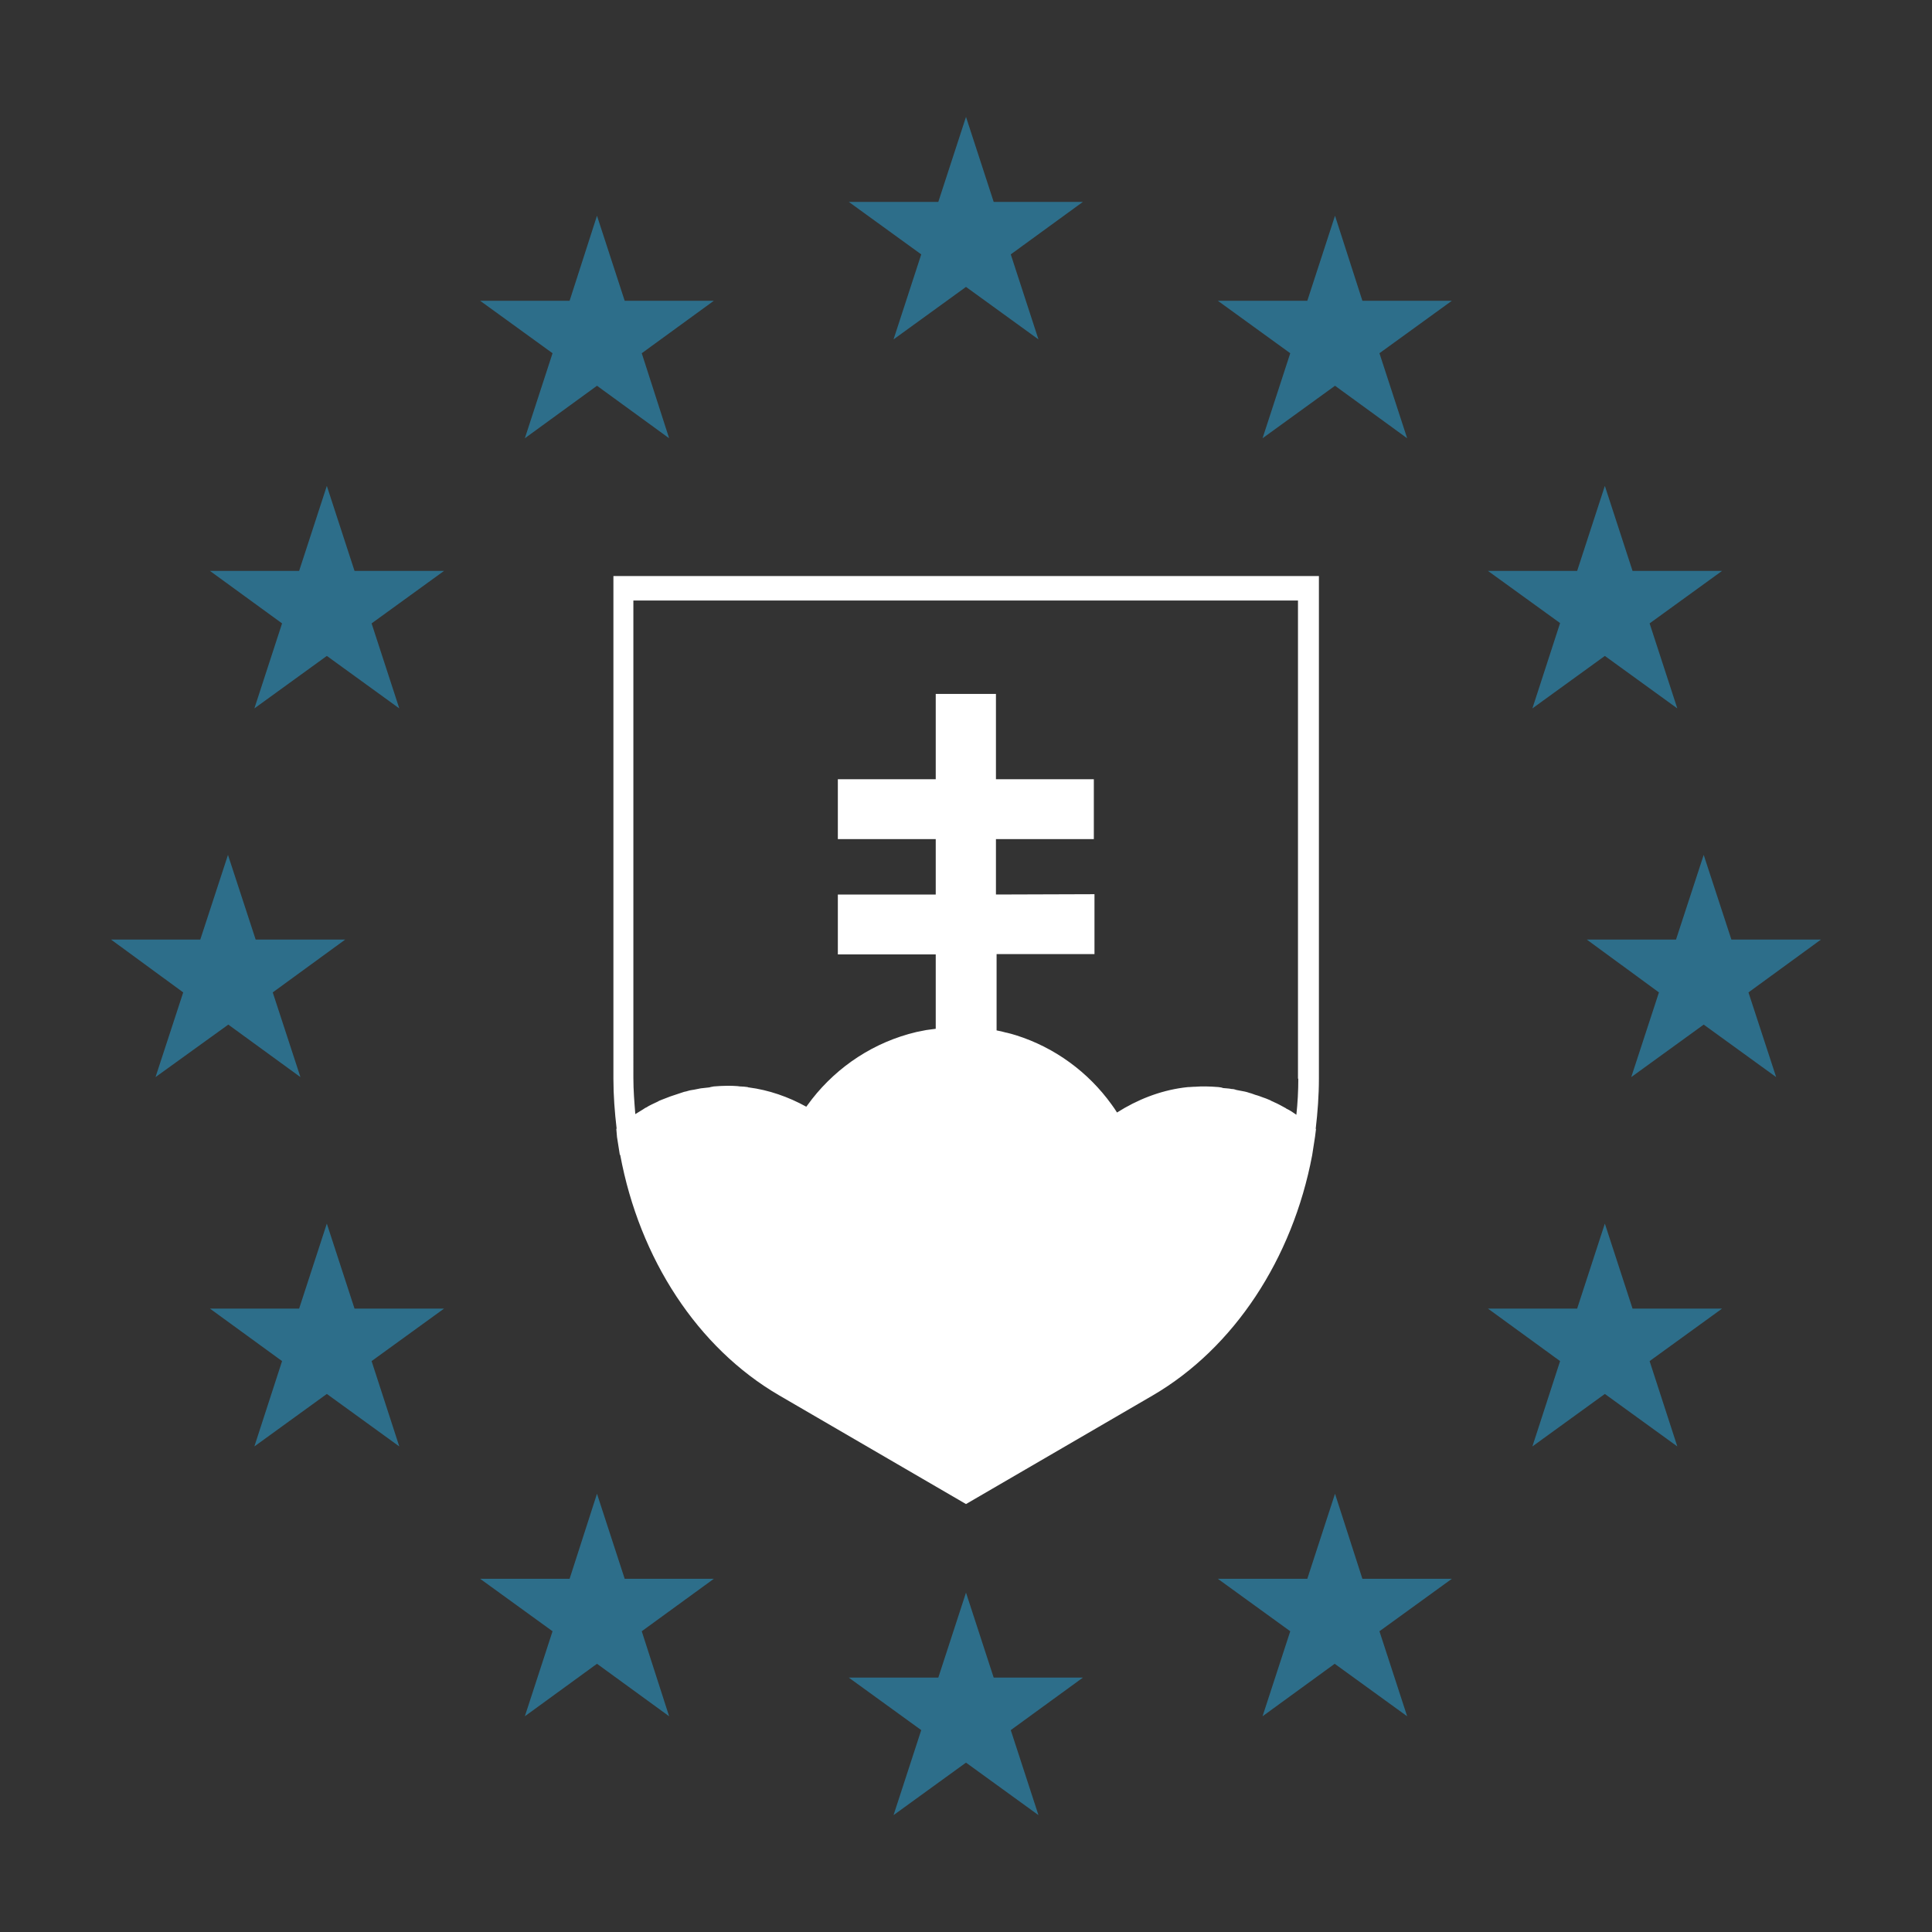 <?xml version="1.0" encoding="utf-8"?>
<!-- Generator: Adobe Illustrator 24.3.0, SVG Export Plug-In . SVG Version: 6.00 Build 0)  -->
<svg version="1.1" id="Layer_1" xmlns="http://www.w3.org/2000/svg" xmlns:xlink="http://www.w3.org/1999/xlink" x="0px" y="0px"
	 viewBox="0 0 600 600" style="enable-background:new 0 0 600 600;" xml:space="preserve">
<rect x="0" y="0" width="600" height="600" fill="#333333" stroke="none"/>
<style type="text/css">
	.st0{opacity:0.5;fill:#29ABE2;}
	.st1{fill:#FFFFFF;}
</style>
<g>
	<polygon class="st0" points="194,490.3 185.4,463.9 176.9,490.3 149.1,490.3 171.6,506.6 163,533 185.4,516.7 207.8,533 
		199.3,506.6 221.7,490.3 	"/>
	<polygon class="st0" points="110.1,406.4 101.5,380 92.9,406.4 65.2,406.4 87.6,422.7 79,449.2 101.5,432.9 124,449.2 115.4,422.7 
		137.9,406.4 	"/>
	<polygon class="st0" points="101.5,150.9 92.9,177.3 65.2,177.3 87.6,193.6 79,220 101.5,203.7 124,220 115.4,193.6 137.9,177.3 
		110.1,177.3 	"/>
	<polygon class="st0" points="163,136.1 185.4,119.8 207.8,136.1 199.3,109.7 221.7,93.4 194,93.4 185.4,67 176.9,93.4 149.1,93.4 
		171.6,109.7 	"/>
	<polygon class="st0" points="475.9,220 498.4,203.7 520.9,220 512.3,193.6 534.8,177.3 507,177.3 498.4,150.9 489.8,177.3 
		462.1,177.3 484.5,193.5 	"/>
	<polygon class="st0" points="70.9,318.2 93.3,334.5 84.7,308.2 107.2,291.8 79.4,291.8 70.8,265.5 62.2,291.8 34.5,291.8 
		56.9,308.2 48.3,334.5 	"/>
	<polygon class="st0" points="507,406.4 498.4,380 489.8,406.4 462.1,406.4 484.5,422.7 475.9,449.2 498.4,432.9 520.9,449.2 
		512.3,422.7 534.8,406.4 	"/>
	<polygon class="st0" points="308.6,521 300,494.6 291.4,521 263.6,521 286.1,537.3 277.5,563.7 300,547.4 322.5,563.7 313.9,537.3 
		336.3,521 	"/>
	<polygon class="st0" points="565.5,291.8 537.7,291.8 529.1,265.5 520.5,291.8 492.8,291.8 515.2,308.2 506.6,334.5 529.1,318.2 
		551.6,334.5 543,308.2 	"/>
	<polygon class="st0" points="277.5,105.4 300,89.1 322.5,105.4 313.9,79 336.3,62.7 308.6,62.7 300,36.3 291.4,62.7 263.6,62.7 
		286.1,79 	"/>
	<polygon class="st0" points="423.1,490.3 414.6,463.9 406,490.3 378.2,490.3 400.7,506.6 392.1,533 414.5,516.7 437,533 
		428.4,506.6 450.9,490.3 	"/>
	<polygon class="st0" points="414.6,67 406,93.4 378.2,93.4 400.7,109.7 392.1,136.1 414.6,119.8 437,136.1 428.4,109.7 450.9,93.4 
		423.1,93.4 	"/>
	<path class="st1" d="M407.5,358.8l0.9-5.8l0.3-2.4h-0.1c0.6-5.1,1-10.4,1-15.6V178.9H190.5V335c0,5.2,0.4,10.4,1,15.5l-0.1,0.1
		l0.2,2.3c0,0.1,0,0.1,0,0.1l0.9,5.7l0.1-0.1c6,32.4,24.1,60,49.3,74.7l58.1,33.8l58.1-33.8C383.2,418.6,401.4,391,407.5,358.8
		L407.5,358.8z M309.3,277.8v-17.2h30.4V242h-30.4v-26.5h-18.7V242h-30.4v18.6h30.4v17.2h-30.4v18.6h30.4v23.1c-1,0.1-2,0.3-3,0.4
		l0,0c-1,0.2-2,0.4-3,0.6c-13.1,3.1-24.4,10.6-32.4,20.8c-0.6,0.8-1.2,1.6-1.8,2.4c-5.6-3.1-11.7-5.2-17.9-6c-0.1,0-0.2,0-0.3-0.1
		c-0.8-0.1-1.6-0.2-2.4-0.2c-0.3,0-0.5-0.1-0.8-0.1c-1.1-0.1-2.1-0.1-3.2-0.1c-1.4,0-2.7,0.1-4.1,0.2c-0.4,0.1-0.8,0.1-1.4,0.3
		c-0.9,0.1-1.8,0.2-2.7,0.3c-0.5,0.1-1,0.2-1.5,0.3c-0.8,0.2-1.6,0.2-2.5,0.5c-0.5,0.2-1,0.2-1.5,0.4c-0.8,0.3-1.6,0.5-2.4,0.8
		c-0.5,0.2-1,0.3-1.5,0.5c-0.9,0.3-1.7,0.7-2.6,1c-0.4,0.2-0.9,0.3-1.3,0.6c-1.2,0.6-2.5,1.1-3.7,1.9h-0.1c-1,0.7-2.1,1.3-3.2,2
		c-0.3-3.7-0.6-7.4-0.6-11.2V186.5h206.4V335h0.1c0,3.8-0.2,7.5-0.6,11.2c-1-0.7-2-1.4-3.1-1.9c-0.1,0-0.1-0.1-0.1-0.1
		c-1.3-0.7-2.5-1.4-3.7-1.9c-0.3-0.2-0.8-0.3-1.2-0.6c-0.9-0.4-1.7-0.7-2.6-1c-0.4-0.2-0.9-0.3-1.4-0.5c-0.9-0.2-1.6-0.6-2.5-0.8
		c-0.5-0.2-1-0.3-1.4-0.4c-0.9-0.2-1.7-0.3-2.6-0.5c-0.5-0.2-1-0.3-1.5-0.3c-0.9-0.2-1.8-0.2-2.7-0.3c-0.4-0.2-0.8-0.2-1.4-0.3
		c-1.4-0.1-2.7-0.2-4-0.2c-1.1,0-2.1,0-3.2,0.1c-0.1,0-0.3,0-0.4,0c-0.5,0-1,0.1-1.5,0.1c-0.1,0-0.2,0-0.3,0
		c-0.6,0.1-1.2,0.1-1.7,0.2l0,0c-7.2,1-14.1,3.7-20.4,7.7l0,0c-0.5-0.8-1.1-1.7-1.7-2.5c-7.2-10-17.6-17.7-29.7-21.5
		c-1-0.3-2-0.6-2.9-0.8c0,0,0,0-0.1,0c-1-0.3-2-0.5-3-0.7v-23.7h30.4v-18.6L309.3,277.8L309.3,277.8z"/>
</g>
</svg>
